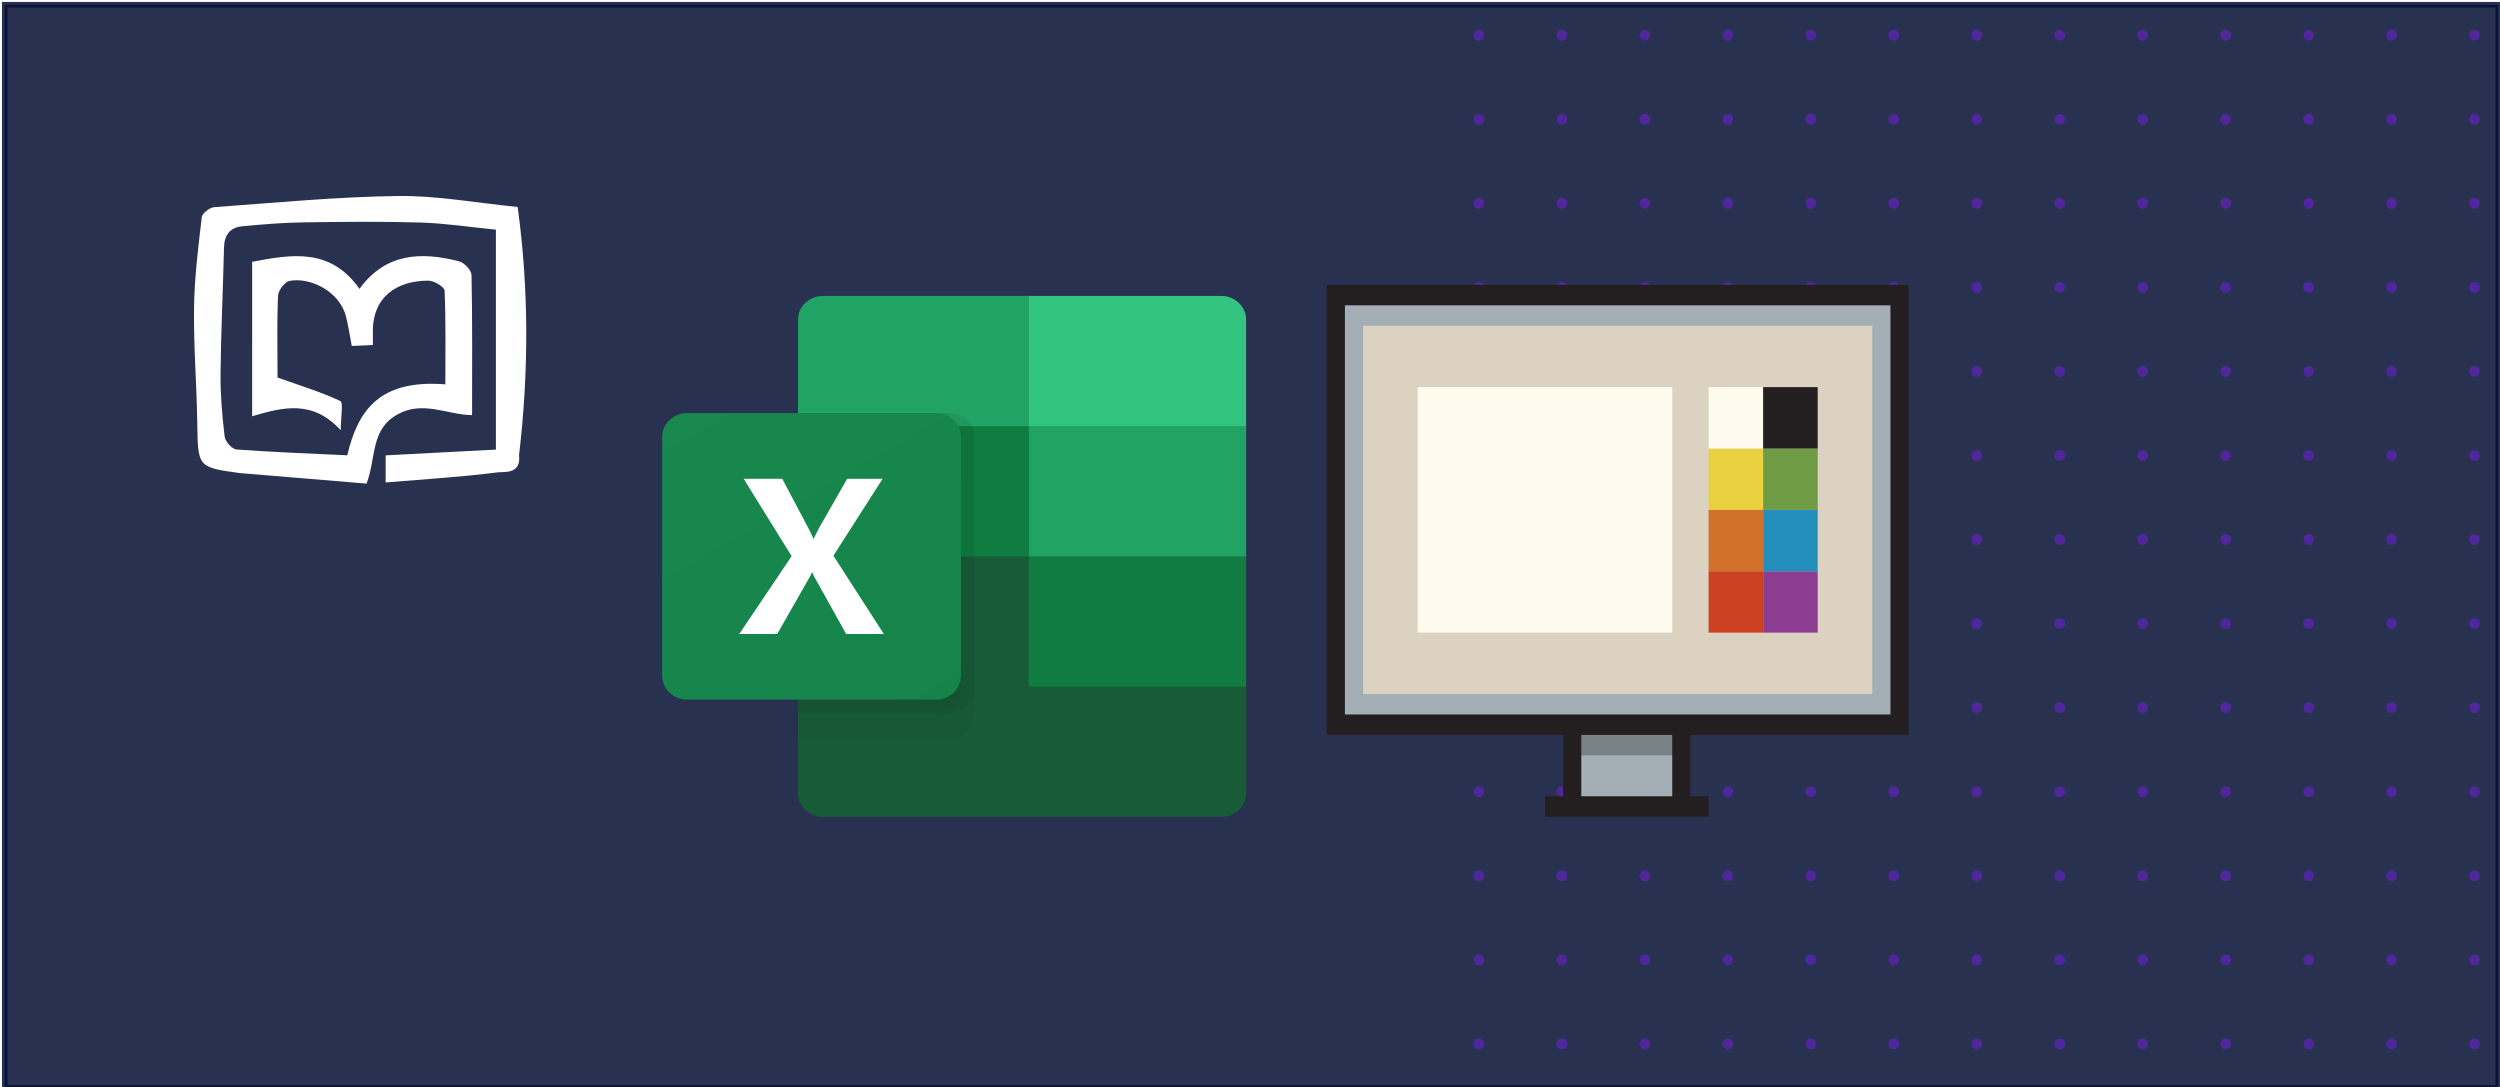 <svg xmlns="http://www.w3.org/2000/svg" xml:space="preserve" id="svg5" width="460" height="200" version="1.1"><defs id="defs2"><filter id="filter21504" width="1.223" height="1.358" x="-.079" y="-.126" style="color-interpolation-filters:sRGB"><feFlood id="feFlood21494" flood-color="#000" flood-opacity=".498" result="flood"/><feComposite id="feComposite21496" in="flood" in2="SourceGraphic" operator="in" result="composite1"/><feGaussianBlur id="feGaussianBlur21498" in="composite1" result="blur" stdDeviation="3"/><feOffset id="feOffset21500" dx="6" dy="6" result="offset"/><feComposite id="feComposite21502" in="SourceGraphic" in2="offset" operator="over" result="composite2"/></filter><filter id="filter21516" width="1.223" height="1.358" x="-.079" y="-.126" style="color-interpolation-filters:sRGB"><feFlood id="feFlood21506" flood-color="#000" flood-opacity=".498" result="flood"/><feComposite id="feComposite21508" in="flood" in2="SourceGraphic" operator="in" result="composite1"/><feGaussianBlur id="feGaussianBlur21510" in="composite1" result="blur" stdDeviation="3"/><feOffset id="feOffset21512" dx="6" dy="6" result="offset"/><feComposite id="feComposite21514" in="SourceGraphic" in2="offset" operator="over" result="composite2"/></filter><filter id="filter21528" width="1.336" height="1.3" x="-.119" y="-.106" style="color-interpolation-filters:sRGB"><feFlood id="feFlood21518" flood-color="#000" flood-opacity=".498" result="flood"/><feComposite id="feComposite21520" in="flood" in2="SourceGraphic" operator="in" result="composite1"/><feGaussianBlur id="feGaussianBlur21522" in="composite1" result="blur" stdDeviation="3"/><feOffset id="feOffset21524" dx="6" dy="6" result="offset"/><feComposite id="feComposite21526" in="SourceGraphic" in2="offset" operator="over" result="composite2"/></filter><filter id="filter21540" width="1.163" height="1.163" x="-.057" y="-.057" style="color-interpolation-filters:sRGB"><feFlood id="feFlood21530" flood-color="#000" flood-opacity=".498" result="flood"/><feComposite id="feComposite21532" in="flood" in2="SourceGraphic" operator="in" result="composite1"/><feGaussianBlur id="feGaussianBlur21534" in="composite1" result="blur" stdDeviation="3"/><feOffset id="feOffset21536" dx="6" dy="6" result="offset"/><feComposite id="feComposite21538" in="SourceGraphic" in2="offset" operator="over" result="composite2"/></filter><filter id="filter21552" width="1.298" height="1.155" x="-.105" y="-.055" style="color-interpolation-filters:sRGB"><feFlood id="feFlood21542" flood-color="#000" flood-opacity=".498" result="flood"/><feComposite id="feComposite21544" in="flood" in2="SourceGraphic" operator="in" result="composite1"/><feGaussianBlur id="feGaussianBlur21546" in="composite1" result="blur" stdDeviation="3"/><feOffset id="feOffset21548" dx="6" dy="6" result="offset"/><feComposite id="feComposite21550" in="SourceGraphic" in2="offset" operator="over" result="composite2"/></filter><filter id="filter21564" width="1.275" height="1.155" x="-.097" y="-.055" style="color-interpolation-filters:sRGB"><feFlood id="feFlood21554" flood-color="#000" flood-opacity=".498" result="flood"/><feComposite id="feComposite21556" in="flood" in2="SourceGraphic" operator="in" result="composite1"/><feGaussianBlur id="feGaussianBlur21558" in="composite1" result="blur" stdDeviation="3"/><feOffset id="feOffset21560" dx="6" dy="6" result="offset"/><feComposite id="feComposite21562" in="SourceGraphic" in2="offset" operator="over" result="composite2"/></filter><filter id="filter21576" width="1.275" height="1.143" x="-.097" y="-.05" style="color-interpolation-filters:sRGB"><feFlood id="feFlood21566" flood-color="#000" flood-opacity=".498" result="flood"/><feComposite id="feComposite21568" in="flood" in2="SourceGraphic" operator="in" result="composite1"/><feGaussianBlur id="feGaussianBlur21570" in="composite1" result="blur" stdDeviation="3"/><feOffset id="feOffset21572" dx="6" dy="6" result="offset"/><feComposite id="feComposite21574" in="SourceGraphic" in2="offset" operator="over" result="composite2"/></filter><filter id="filter21588" width="1.255" height="1.143" x="-.09" y="-.05" style="color-interpolation-filters:sRGB"><feFlood id="feFlood21578" flood-color="#000" flood-opacity=".498" result="flood"/><feComposite id="feComposite21580" in="flood" in2="SourceGraphic" operator="in" result="composite1"/><feGaussianBlur id="feGaussianBlur21582" in="composite1" result="blur" stdDeviation="3"/><feOffset id="feOffset21584" dx="6" dy="6" result="offset"/><feComposite id="feComposite21586" in="SourceGraphic" in2="offset" operator="over" result="composite2"/></filter><filter id="filter21600" width="1.21" height="1.358" x="-.074" y="-.126" style="color-interpolation-filters:sRGB"><feFlood id="feFlood21590" flood-color="#000" flood-opacity=".498" result="flood"/><feComposite id="feComposite21592" in="flood" in2="SourceGraphic" operator="in" result="composite1"/><feGaussianBlur id="feGaussianBlur21594" in="composite1" result="blur" stdDeviation="3"/><feOffset id="feOffset21596" dx="6" dy="6" result="offset"/><feComposite id="feComposite21598" in="SourceGraphic" in2="offset" operator="over" result="composite2"/></filter><filter id="filter21612" width="1.108" height="1.155" x="-.038" y="-.055" style="color-interpolation-filters:sRGB"><feFlood id="feFlood21602" flood-color="#000" flood-opacity=".498" result="flood"/><feComposite id="feComposite21604" in="flood" in2="SourceGraphic" operator="in" result="composite1"/><feGaussianBlur id="feGaussianBlur21606" in="composite1" result="blur" stdDeviation="3"/><feOffset id="feOffset21608" dx="6" dy="6" result="offset"/><feComposite id="feComposite21610" in="SourceGraphic" in2="offset" operator="over" result="composite2"/></filter><filter id="filter21624" width="1.108" height="1.149" x="-.038" y="-.053" style="color-interpolation-filters:sRGB"><feFlood id="feFlood21614" flood-color="#000" flood-opacity=".498" result="flood"/><feComposite id="feComposite21616" in="flood" in2="SourceGraphic" operator="in" result="composite1"/><feGaussianBlur id="feGaussianBlur21618" in="composite1" result="blur" stdDeviation="3"/><feOffset id="feOffset21620" dx="6" dy="6" result="offset"/><feComposite id="feComposite21622" in="SourceGraphic" in2="offset" operator="over" result="composite2"/></filter><filter id="filter9601" width="1.885" height="2.035" x="-.312" y="-.365" style="color-interpolation-filters:sRGB"><feFlood id="feFlood9591" flood-color="#000" flood-opacity=".498" result="flood"/><feComposite id="feComposite9593" in="flood" in2="SourceGraphic" operator="in" result="composite1"/><feGaussianBlur id="feGaussianBlur9595" in="composite1" result="blur" stdDeviation="3"/><feOffset id="feOffset9597" dx="6" dy="6" result="offset"/><feComposite id="feComposite9599" in="SourceGraphic" in2="offset" operator="over" result="composite2"/></filter><linearGradient id="SVGID_1_" x1="203.513" x2="967.987" y1="1729.018" y2="404.982" gradientTransform="matrix(.605 0 0 -.63 -84.378 1292.469)" gradientUnits="userSpaceOnUse"><stop id="stop16230" offset="0" style="stop-color:#18884f"/><stop id="stop16232" offset=".5" style="stop-color:#117e43"/><stop id="stop16234" offset="1" style="stop-color:#0b6631"/></linearGradient></defs><g id="layer1"><path id="rect2110" d="M.866.866h458.808v199.286H.866z" style="opacity:.85;fill:#040e33;fill-opacity:1;stroke:#040e33;stroke-width:1.01;stroke-miterlimit:3.7;stroke-dasharray:none;stroke-opacity:1"/><g id="g24721" fill="none" stroke="#4f269b" stroke-width="3.5" transform="matrix(.229 0 0 .232 272.124 6.473)"><circle id="circle24383" cx="0" cy="0" r="4.289" fill="#4f269b" stroke="none"/><circle id="circle24385" cx="66.667" cy="0" r="4.289" fill="#4f269b" stroke="none"/><circle id="circle24387" cx="133.333" cy="0" r="4.289" fill="#4f269b" stroke="none"/><circle id="circle24389" cx="200" cy="0" r="4.289" fill="#4f269b" stroke="none"/><circle id="circle24391" cx="266.667" cy="0" r="4.289" fill="#4f269b" stroke="none"/><circle id="circle24393" cx="333.333" cy="0" r="4.289" fill="#4f269b" stroke="none"/><circle id="circle24395" cx="400" cy="0" r="4.289" fill="#4f269b" stroke="none"/><circle id="circle24397" cx="466.667" cy="0" r="4.289" fill="#4f269b" stroke="none"/><circle id="circle24399" cx="533.333" cy="0" r="4.289" fill="#4f269b" stroke="none"/><circle id="circle24401" cx="600" cy="0" r="4.289" fill="#4f269b" stroke="none"/><circle id="circle24403" cx="666.667" cy="0" r="4.289" fill="#4f269b" stroke="none"/><circle id="circle24405" cx="733.333" cy="0" r="4.289" fill="#4f269b" stroke="none"/><circle id="circle24407" cx="800" cy="0" r="4.289" fill="#4f269b" stroke="none"/><circle id="circle24409" cx="0" cy="66.667" r="4.289" fill="#4f269b" stroke="none"/><circle id="circle24411" cx="66.667" cy="66.667" r="4.289" fill="#4f269b" stroke="none"/><circle id="circle24413" cx="133.333" cy="66.667" r="4.289" fill="#4f269b" stroke="none"/><circle id="circle24415" cx="200" cy="66.667" r="4.289" fill="#4f269b" stroke="none"/><circle id="circle24417" cx="266.667" cy="66.667" r="4.289" fill="#4f269b" stroke="none"/><circle id="circle24419" cx="333.333" cy="66.667" r="4.289" fill="#4f269b" stroke="none"/><circle id="circle24421" cx="400" cy="66.667" r="4.289" fill="#4f269b" stroke="none"/><circle id="circle24423" cx="466.667" cy="66.667" r="4.289" fill="#4f269b" stroke="none"/><circle id="circle24425" cx="533.333" cy="66.667" r="4.289" fill="#4f269b" stroke="none"/><circle id="circle24427" cx="600" cy="66.667" r="4.289" fill="#4f269b" stroke="none"/><circle id="circle24429" cx="666.667" cy="66.667" r="4.289" fill="#4f269b" stroke="none"/><circle id="circle24431" cx="733.333" cy="66.667" r="4.289" fill="#4f269b" stroke="none"/><circle id="circle24433" cx="800" cy="66.667" r="4.289" fill="#4f269b" stroke="none"/><circle id="circle24435" cx="0" cy="133.333" r="4.289" fill="#4f269b" stroke="none"/><circle id="circle24437" cx="66.667" cy="133.333" r="4.289" fill="#4f269b" stroke="none"/><circle id="circle24439" cx="133.333" cy="133.333" r="4.289" fill="#4f269b" stroke="none"/><circle id="circle24441" cx="200" cy="133.333" r="4.289" fill="#4f269b" stroke="none"/><circle id="circle24443" cx="266.667" cy="133.333" r="4.289" fill="#4f269b" stroke="none"/><circle id="circle24445" cx="333.333" cy="133.333" r="4.289" fill="#4f269b" stroke="none"/><circle id="circle24447" cx="400" cy="133.333" r="4.289" fill="#4f269b" stroke="none"/><circle id="circle24449" cx="466.667" cy="133.333" r="4.289" fill="#4f269b" stroke="none"/><circle id="circle24451" cx="533.333" cy="133.333" r="4.289" fill="#4f269b" stroke="none"/><circle id="circle24453" cx="600" cy="133.333" r="4.289" fill="#4f269b" stroke="none"/><circle id="circle24455" cx="666.667" cy="133.333" r="4.289" fill="#4f269b" stroke="none"/><circle id="circle24457" cx="733.333" cy="133.333" r="4.289" fill="#4f269b" stroke="none"/><circle id="circle24459" cx="800" cy="133.333" r="4.289" fill="#4f269b" stroke="none"/><circle id="circle24461" cx="0" cy="200" r="4.289" fill="#4f269b" stroke="none"/><circle id="circle24463" cx="66.667" cy="200" r="4.289" fill="#4f269b" stroke="none"/><circle id="circle24465" cx="133.333" cy="200" r="4.289" fill="#4f269b" stroke="none"/><circle id="circle24467" cx="200" cy="200" r="4.289" fill="#4f269b" stroke="none"/><circle id="circle24469" cx="266.667" cy="200" r="4.289" fill="#4f269b" stroke="none"/><circle id="circle24471" cx="333.333" cy="200" r="4.289" fill="#4f269b" stroke="none"/><circle id="circle24473" cx="400" cy="200" r="4.289" fill="#4f269b" stroke="none"/><circle id="circle24475" cx="466.667" cy="200" r="4.289" fill="#4f269b" stroke="none"/><circle id="circle24477" cx="533.333" cy="200" r="4.289" fill="#4f269b" stroke="none"/><circle id="circle24479" cx="600" cy="200" r="4.289" fill="#4f269b" stroke="none"/><circle id="circle24481" cx="666.667" cy="200" r="4.289" fill="#4f269b" stroke="none"/><circle id="circle24483" cx="733.333" cy="200" r="4.289" fill="#4f269b" stroke="none"/><circle id="circle24485" cx="800" cy="200" r="4.289" fill="#4f269b" stroke="none"/><circle id="circle24487" cx="0" cy="266.667" r="4.289" fill="#4f269b" stroke="none"/><circle id="circle24489" cx="66.667" cy="266.667" r="4.289" fill="#4f269b" stroke="none"/><circle id="circle24491" cx="133.333" cy="266.667" r="4.289" fill="#4f269b" stroke="none"/><circle id="circle24493" cx="200" cy="266.667" r="4.289" fill="#4f269b" stroke="none"/><circle id="circle24495" cx="266.667" cy="266.667" r="4.289" fill="#4f269b" stroke="none"/><circle id="circle24497" cx="333.333" cy="266.667" r="4.289" fill="#4f269b" stroke="none"/><circle id="circle24499" cx="400" cy="266.667" r="4.289" fill="#4f269b" stroke="none"/><circle id="circle24501" cx="466.667" cy="266.667" r="4.289" fill="#4f269b" stroke="none"/><circle id="circle24503" cx="533.333" cy="266.667" r="4.289" fill="#4f269b" stroke="none"/><circle id="circle24505" cx="600" cy="266.667" r="4.289" fill="#4f269b" stroke="none"/><circle id="circle24507" cx="666.667" cy="266.667" r="4.289" fill="#4f269b" stroke="none"/><circle id="circle24509" cx="733.333" cy="266.667" r="4.289" fill="#4f269b" stroke="none"/><circle id="circle24511" cx="800" cy="266.667" r="4.289" fill="#4f269b" stroke="none"/><circle id="circle24513" cx="0" cy="333.333" r="4.289" fill="#4f269b" stroke="none"/><circle id="circle24515" cx="66.667" cy="333.333" r="4.289" fill="#4f269b" stroke="none"/><circle id="circle24517" cx="133.333" cy="333.333" r="4.289" fill="#4f269b" stroke="none"/><circle id="circle24519" cx="200" cy="333.333" r="4.289" fill="#4f269b" stroke="none"/><circle id="circle24521" cx="266.667" cy="333.333" r="4.289" fill="#4f269b" stroke="none"/><circle id="circle24523" cx="333.333" cy="333.333" r="4.289" fill="#4f269b" stroke="none"/><circle id="circle24525" cx="400" cy="333.333" r="4.289" fill="#4f269b" stroke="none"/><circle id="circle24527" cx="466.667" cy="333.333" r="4.289" fill="#4f269b" stroke="none"/><circle id="circle24529" cx="533.333" cy="333.333" r="4.289" fill="#4f269b" stroke="none"/><circle id="circle24531" cx="600" cy="333.333" r="4.289" fill="#4f269b" stroke="none"/><circle id="circle24533" cx="666.667" cy="333.333" r="4.289" fill="#4f269b" stroke="none"/><circle id="circle24535" cx="733.333" cy="333.333" r="4.289" fill="#4f269b" stroke="none"/><circle id="circle24537" cx="800" cy="333.333" r="4.289" fill="#4f269b" stroke="none"/><circle id="circle24539" cx="0" cy="400" r="4.289" fill="#4f269b" stroke="none"/><circle id="circle24541" cx="66.667" cy="400" r="4.289" fill="#4f269b" stroke="none"/><circle id="circle24543" cx="133.333" cy="400" r="4.289" fill="#4f269b" stroke="none"/><circle id="circle24545" cx="200" cy="400" r="4.289" fill="#4f269b" stroke="none"/><circle id="circle24547" cx="266.667" cy="400" r="4.289" fill="#4f269b" stroke="none"/><circle id="circle24549" cx="333.333" cy="400" r="4.289" fill="#4f269b" stroke="none"/><circle id="circle24551" cx="400" cy="400" r="4.289" fill="#4f269b" stroke="none"/><circle id="circle24553" cx="466.667" cy="400" r="4.289" fill="#4f269b" stroke="none"/><circle id="circle24555" cx="533.333" cy="400" r="4.289" fill="#4f269b" stroke="none"/><circle id="circle24557" cx="600" cy="400" r="4.289" fill="#4f269b" stroke="none"/><circle id="circle24559" cx="666.667" cy="400" r="4.289" fill="#4f269b" stroke="none"/><circle id="circle24561" cx="733.333" cy="400" r="4.289" fill="#4f269b" stroke="none"/><circle id="circle24563" cx="800" cy="400" r="4.289" fill="#4f269b" stroke="none"/><circle id="circle24565" cx="0" cy="466.667" r="4.289" fill="#4f269b" stroke="none"/><circle id="circle24567" cx="66.667" cy="466.667" r="4.289" fill="#4f269b" stroke="none"/><circle id="circle24569" cx="133.333" cy="466.667" r="4.289" fill="#4f269b" stroke="none"/><circle id="circle24571" cx="200" cy="466.667" r="4.289" fill="#4f269b" stroke="none"/><circle id="circle24573" cx="266.667" cy="466.667" r="4.289" fill="#4f269b" stroke="none"/><circle id="circle24575" cx="333.333" cy="466.667" r="4.289" fill="#4f269b" stroke="none"/><circle id="circle24577" cx="400" cy="466.667" r="4.289" fill="#4f269b" stroke="none"/><circle id="circle24579" cx="466.667" cy="466.667" r="4.289" fill="#4f269b" stroke="none"/><circle id="circle24581" cx="533.333" cy="466.667" r="4.289" fill="#4f269b" stroke="none"/><circle id="circle24583" cx="600" cy="466.667" r="4.289" fill="#4f269b" stroke="none"/><circle id="circle24585" cx="666.667" cy="466.667" r="4.289" fill="#4f269b" stroke="none"/><circle id="circle24587" cx="733.333" cy="466.667" r="4.289" fill="#4f269b" stroke="none"/><circle id="circle24589" cx="800" cy="466.667" r="4.289" fill="#4f269b" stroke="none"/><circle id="circle24591" cx="0" cy="533.333" r="4.289" fill="#4f269b" stroke="none"/><circle id="circle24593" cx="66.667" cy="533.333" r="4.289" fill="#4f269b" stroke="none"/><circle id="circle24595" cx="133.333" cy="533.333" r="4.289" fill="#4f269b" stroke="none"/><circle id="circle24597" cx="200" cy="533.333" r="4.289" fill="#4f269b" stroke="none"/><circle id="circle24599" cx="266.667" cy="533.333" r="4.289" fill="#4f269b" stroke="none"/><circle id="circle24601" cx="333.333" cy="533.333" r="4.289" fill="#4f269b" stroke="none"/><circle id="circle24603" cx="400" cy="533.333" r="4.289" fill="#4f269b" stroke="none"/><circle id="circle24605" cx="466.667" cy="533.333" r="4.289" fill="#4f269b" stroke="none"/><circle id="circle24607" cx="533.333" cy="533.333" r="4.289" fill="#4f269b" stroke="none"/><circle id="circle24609" cx="600" cy="533.333" r="4.289" fill="#4f269b" stroke="none"/><circle id="circle24611" cx="666.667" cy="533.333" r="4.289" fill="#4f269b" stroke="none"/><circle id="circle24613" cx="733.333" cy="533.333" r="4.289" fill="#4f269b" stroke="none"/><circle id="circle24615" cx="800" cy="533.333" r="4.289" fill="#4f269b" stroke="none"/><circle id="circle24617" cx="0" cy="600" r="4.289" fill="#4f269b" stroke="none"/><circle id="circle24619" cx="66.667" cy="600" r="4.289" fill="#4f269b" stroke="none"/><circle id="circle24621" cx="133.333" cy="600" r="4.289" fill="#4f269b" stroke="none"/><circle id="circle24623" cx="200" cy="600" r="4.289" fill="#4f269b" stroke="none"/><circle id="circle24625" cx="266.667" cy="600" r="4.289" fill="#4f269b" stroke="none"/><circle id="circle24627" cx="333.333" cy="600" r="4.289" fill="#4f269b" stroke="none"/><circle id="circle24629" cx="400" cy="600" r="4.289" fill="#4f269b" stroke="none"/><circle id="circle24631" cx="466.667" cy="600" r="4.289" fill="#4f269b" stroke="none"/><circle id="circle24633" cx="533.333" cy="600" r="4.289" fill="#4f269b" stroke="none"/><circle id="circle24635" cx="600" cy="600" r="4.289" fill="#4f269b" stroke="none"/><circle id="circle24637" cx="666.667" cy="600" r="4.289" fill="#4f269b" stroke="none"/><circle id="circle24639" cx="733.333" cy="600" r="4.289" fill="#4f269b" stroke="none"/><circle id="circle24641" cx="800" cy="600" r="4.289" fill="#4f269b" stroke="none"/><circle id="circle24643" cx="0" cy="666.667" r="4.289" fill="#4f269b" stroke="none"/><circle id="circle24645" cx="66.667" cy="666.667" r="4.289" fill="#4f269b" stroke="none"/><circle id="circle24647" cx="133.333" cy="666.667" r="4.289" fill="#4f269b" stroke="none"/><circle id="circle24649" cx="200" cy="666.667" r="4.289" fill="#4f269b" stroke="none"/><circle id="circle24651" cx="266.667" cy="666.667" r="4.289" fill="#4f269b" stroke="none"/><circle id="circle24653" cx="333.333" cy="666.667" r="4.289" fill="#4f269b" stroke="none"/><circle id="circle24655" cx="400" cy="666.667" r="4.289" fill="#4f269b" stroke="none"/><circle id="circle24657" cx="466.667" cy="666.667" r="4.289" fill="#4f269b" stroke="none"/><circle id="circle24659" cx="533.333" cy="666.667" r="4.289" fill="#4f269b" stroke="none"/><circle id="circle24661" cx="600" cy="666.667" r="4.289" fill="#4f269b" stroke="none"/><circle id="circle24663" cx="666.667" cy="666.667" r="4.289" fill="#4f269b" stroke="none"/><circle id="circle24665" cx="733.333" cy="666.667" r="4.289" fill="#4f269b" stroke="none"/><circle id="circle24667" cx="800" cy="666.667" r="4.289" fill="#4f269b" stroke="none"/><circle id="circle24669" cx="0" cy="733.333" r="4.289" fill="#4f269b" stroke="none"/><circle id="circle24671" cx="66.667" cy="733.333" r="4.289" fill="#4f269b" stroke="none"/><circle id="circle24673" cx="133.333" cy="733.333" r="4.289" fill="#4f269b" stroke="none"/><circle id="circle24675" cx="200" cy="733.333" r="4.289" fill="#4f269b" stroke="none"/><circle id="circle24677" cx="266.667" cy="733.333" r="4.289" fill="#4f269b" stroke="none"/><circle id="circle24679" cx="333.333" cy="733.333" r="4.289" fill="#4f269b" stroke="none"/><circle id="circle24681" cx="400" cy="733.333" r="4.289" fill="#4f269b" stroke="none"/><circle id="circle24683" cx="466.667" cy="733.333" r="4.289" fill="#4f269b" stroke="none"/><circle id="circle24685" cx="533.333" cy="733.333" r="4.289" fill="#4f269b" stroke="none"/><circle id="circle24687" cx="600" cy="733.333" r="4.289" fill="#4f269b" stroke="none"/><circle id="circle24689" cx="666.667" cy="733.333" r="4.289" fill="#4f269b" stroke="none"/><circle id="circle24691" cx="733.333" cy="733.333" r="4.289" fill="#4f269b" stroke="none"/><circle id="circle24693" cx="800" cy="733.333" r="4.289" fill="#4f269b" stroke="none"/><circle id="circle24695" cx="0" cy="800" r="4.289" fill="#4f269b" stroke="none"/><circle id="circle24697" cx="66.667" cy="800" r="4.289" fill="#4f269b" stroke="none"/><circle id="circle24699" cx="133.333" cy="800" r="4.289" fill="#4f269b" stroke="none"/><circle id="circle24701" cx="200" cy="800" r="4.289" fill="#4f269b" stroke="none"/><circle id="circle24703" cx="266.667" cy="800" r="4.289" fill="#4f269b" stroke="none"/><circle id="circle24705" cx="333.333" cy="800" r="4.289" fill="#4f269b" stroke="none"/><circle id="circle24707" cx="400" cy="800" r="4.289" fill="#4f269b" stroke="none"/><circle id="circle24709" cx="466.667" cy="800" r="4.289" fill="#4f269b" stroke="none"/><circle id="circle24711" cx="533.333" cy="800" r="4.289" fill="#4f269b" stroke="none"/><circle id="circle24713" cx="600" cy="800" r="4.289" fill="#4f269b" stroke="none"/><circle id="circle24715" cx="666.667" cy="800" r="4.289" fill="#4f269b" stroke="none"/><circle id="circle24717" cx="733.333" cy="800" r="4.289" fill="#4f269b" stroke="none"/><circle id="circle24719" cx="800" cy="800" r="4.289" fill="#4f269b" stroke="none"/></g></g><g id="layer2" transform="translate(-4.956)"><path id="path16216" fill="#185c37" d="m341.895 180.79-96.985-17.116v126.463c0 5.775 4.682 10.457 10.457 10.457h167.35c5.776 0 10.458-4.682 10.458-10.457v-46.593z" style="display:inline;stroke-width:.107;filter:url(#filter21624)" transform="matrix(.438 0 0 .42 41.885 21.527)"/><path id="path16218" fill="#21a366" d="M341.895 72.395h-86.528c-5.775 0-10.457 4.681-10.457 10.457v46.592l96.985 57.05 51.345 17.115 39.935-17.115v-57.05z" style="display:inline;stroke-width:.107;filter:url(#filter21612)" transform="matrix(.438 0 0 .42 41.885 21.527)"/><path id="path16220" fill="#107c41" d="M244.91 129.444h96.985v57.05H244.91z" style="display:inline;stroke-width:.107;filter:url(#filter21600)" transform="matrix(.438 0 0 .42 41.885 21.527)"/><path id="path16222" d="M314.323 118.034H244.91V260.66h69.413c5.767-.018 10.438-4.69 10.457-10.457v-121.71c-.019-5.768-4.69-10.439-10.457-10.457z" enable-background="new" opacity=".1" style="display:inline;fill:#060;fill-opacity:1;stroke-width:.107;filter:url(#filter21588)" transform="matrix(.438 0 0 .42 41.885 21.527)"/><path id="path16224" d="M308.618 123.74H244.91v142.624h63.708c5.767-.018 10.438-4.69 10.457-10.457v-121.71c-.019-5.768-4.69-10.439-10.457-10.458z" enable-background="new" opacity=".2" style="display:inline;stroke-width:.107;filter:url(#filter21576)" transform="matrix(.438 0 0 .42 41.885 21.527)"/><path id="path16226" d="M308.618 123.74H244.91v131.214h63.708c5.767-.018 10.438-4.69 10.457-10.457v-110.3c-.019-5.768-4.69-10.439-10.457-10.458z" enable-background="new" opacity=".2" style="display:inline;stroke-width:.107;filter:url(#filter21564)" transform="matrix(.438 0 0 .42 41.885 21.527)"/><path id="path16228" d="M302.913 123.74H244.91v131.214h58.003c5.767-.018 10.438-4.69 10.457-10.457v-110.3c-.019-5.768-4.69-10.439-10.457-10.458z" enable-background="new" opacity=".2" style="display:inline;stroke-width:.107;filter:url(#filter21552)" transform="matrix(.438 0 0 .42 41.885 21.527)"/><path id="path16237" fill="url(#SVGID_1_)" d="M198.317 123.74h104.595c5.776 0 10.458 4.681 10.458 10.457v104.595c0 5.775-4.682 10.457-10.458 10.457H198.317c-5.775 0-10.457-4.681-10.457-10.457V134.197c0-5.776 4.682-10.458 10.457-10.458z" style="display:inline;fill:url(#SVGID_1_);stroke-width:.107;filter:url(#filter21540)" transform="matrix(.438 0 0 .42 41.885 21.527)"/><path id="path16239" fill="#fff" d="m220.247 220.485 21.999-34.088-20.156-33.899h16.213l11 21.68c1.015 2.059 1.711 3.588 2.088 4.597h.142a85.57 85.57 0 0 1 2.282-4.786l11.758-21.48h14.885l-20.67 33.7 21.195 34.276h-15.837l-12.706-23.796a19.959 19.959 0 0 1-1.517-3.177h-.188a15.048 15.048 0 0 1-1.472 3.08l-13.082 23.893z" style="display:inline;stroke-width:.107;filter:url(#filter21528)" transform="matrix(.438 0 0 .42 41.885 21.527)"/><path id="path16241" fill="#33c481" d="M422.717 72.395h-80.822v57.05h91.28V82.851c0-5.776-4.682-10.457-10.458-10.457z" style="display:inline;stroke-width:.107;filter:url(#filter21516)" transform="matrix(.438 0 0 .42 41.885 21.527)"/><path id="path16243" fill="#107c41" d="M341.895 186.494h91.28v57.05h-91.28z" style="display:inline;stroke-width:.107;filter:url(#filter21504)" transform="matrix(.438 0 0 .42 41.885 21.527)"/></g><g id="layer3"><path id="path4752" fill="#fff" stroke="none" d="M141.739 29.017c.15 1.344-1.004 1.13-1.505 1.192-2.537.318-5.095.47-7.748.689v-1.856l7.647-.397v-15.07c-1.816-.178-3.517-.439-5.223-.489-2.73-.08-5.466-.05-8.199-.01-1.39.021-2.78.136-4.166.266-.836.078-1.25.583-1.27 1.459-.068 2.888-.211 5.775-.24 8.664-.013 1.432.113 2.872.287 4.295.04.333.511.854.815.877 2.568.188 5.144.28 7.69.4.743-3.176 2.33-5.214 6.8-4.862 0-2.147.039-4.286-.052-6.42-.011-.256-.732-.688-1.124-.687-2.165.003-3.928 1.085-3.85 3.635.006.219 0 .438 0 .775l-1.466.067c-.133-.689-.23-1.354-.394-2.003-.436-1.733-2.457-2.718-3.907-2.46-.332.059-.792.647-.81 1.01-.084 1.76-.037 3.525-.037 5.289v.327c1.566.552 3.007.982 4.355 1.61.22.103.03 1.08.03 2.005-1.951-2.11-4.002-1.586-6.145-.962V15.778c2.687-.502 5.41-1.004 7.443 1.851 1.833-2.483 4.299-2.544 6.907-1.887.357.09.857.607.864.935.065 3.167.04 6.336.04 9.608-1.765-.032-3.402-1.015-5.164-.055-1.894 1.032-1.47 2.935-2.155 4.747-2.804-.23-5.7-.47-8.596-.707-.044-.004-.088 0-.132-.007-3-.402-2.968-.403-3.014-3.468-.039-2.624-.26-5.248-.224-7.87.028-2.073.294-4.147.537-6.21.031-.267.545-.659.858-.681 4.25-.306 8.501-.712 12.757-.766 2.706-.035 5.42.472 8.294.752.777 5.626.777 11.258.097 16.997z" opacity="1" style="stroke-width:.265;filter:url(#filter9601)" transform="matrix(2.653 0 0 2.685 -296.443 -10.3)"/></g><g id="layer4" transform="translate(-2.646)"><g id="g3804" transform="matrix(3.346 0 0 3.764 246.763 37.359)"><g id="g3774"><path id="rect3772" d="M.5 4.5h31v21H.5z" style="fill:#dbd2c1"/></g><g id="g3778"><path id="path3776" d="M.5 4.5v21h13v4h6v-4h12v-21ZM30 24H2V6h28z" style="fill:#a3aeb5"/></g><path id="rect3780" d="M13.5 25.5h6V27h-6z" style="fill:#788287"/><g id="g3784"><path id="rect3782" d="M21 12h3v3h-3z" style="fill:#ead13f"/></g><g id="g3788"><path id="rect3786" d="M21 15h3v3h-3z" style="fill:#d1712a"/></g><path id="rect3790" d="M21 18h3v3h-3z" style="fill:#cc4121"/><g id="g3794"><path id="rect3792" d="M24 18h3v3h-3z" style="fill:#8d3e93"/></g><path id="rect3796" d="M24 15h3v3h-3z" style="fill:#248ebc"/><path id="rect3798" d="M24 12h3v3h-3z" style="fill:#6f9b45"/><path id="path3800" d="M5 9h14v12H5Zm16 0v3h3V9Z" style="fill:#fffaee"/><path id="path3802" d="M32 26V4H0v22h13v3h-1v1h9v-1h-1v-3ZM1 25V5h30v20zm18 4h-5v-3h5zm8-17h-3V9h3z" style="fill:#231f20"/></g></g><style id="style3770" type="text/css">.st0{fill:#3d3935}.st1{fill:#e0a838}.st2{fill:#716558}.st3{fill:#af9480}.st4{fill:#c3cc6a}</style></svg>